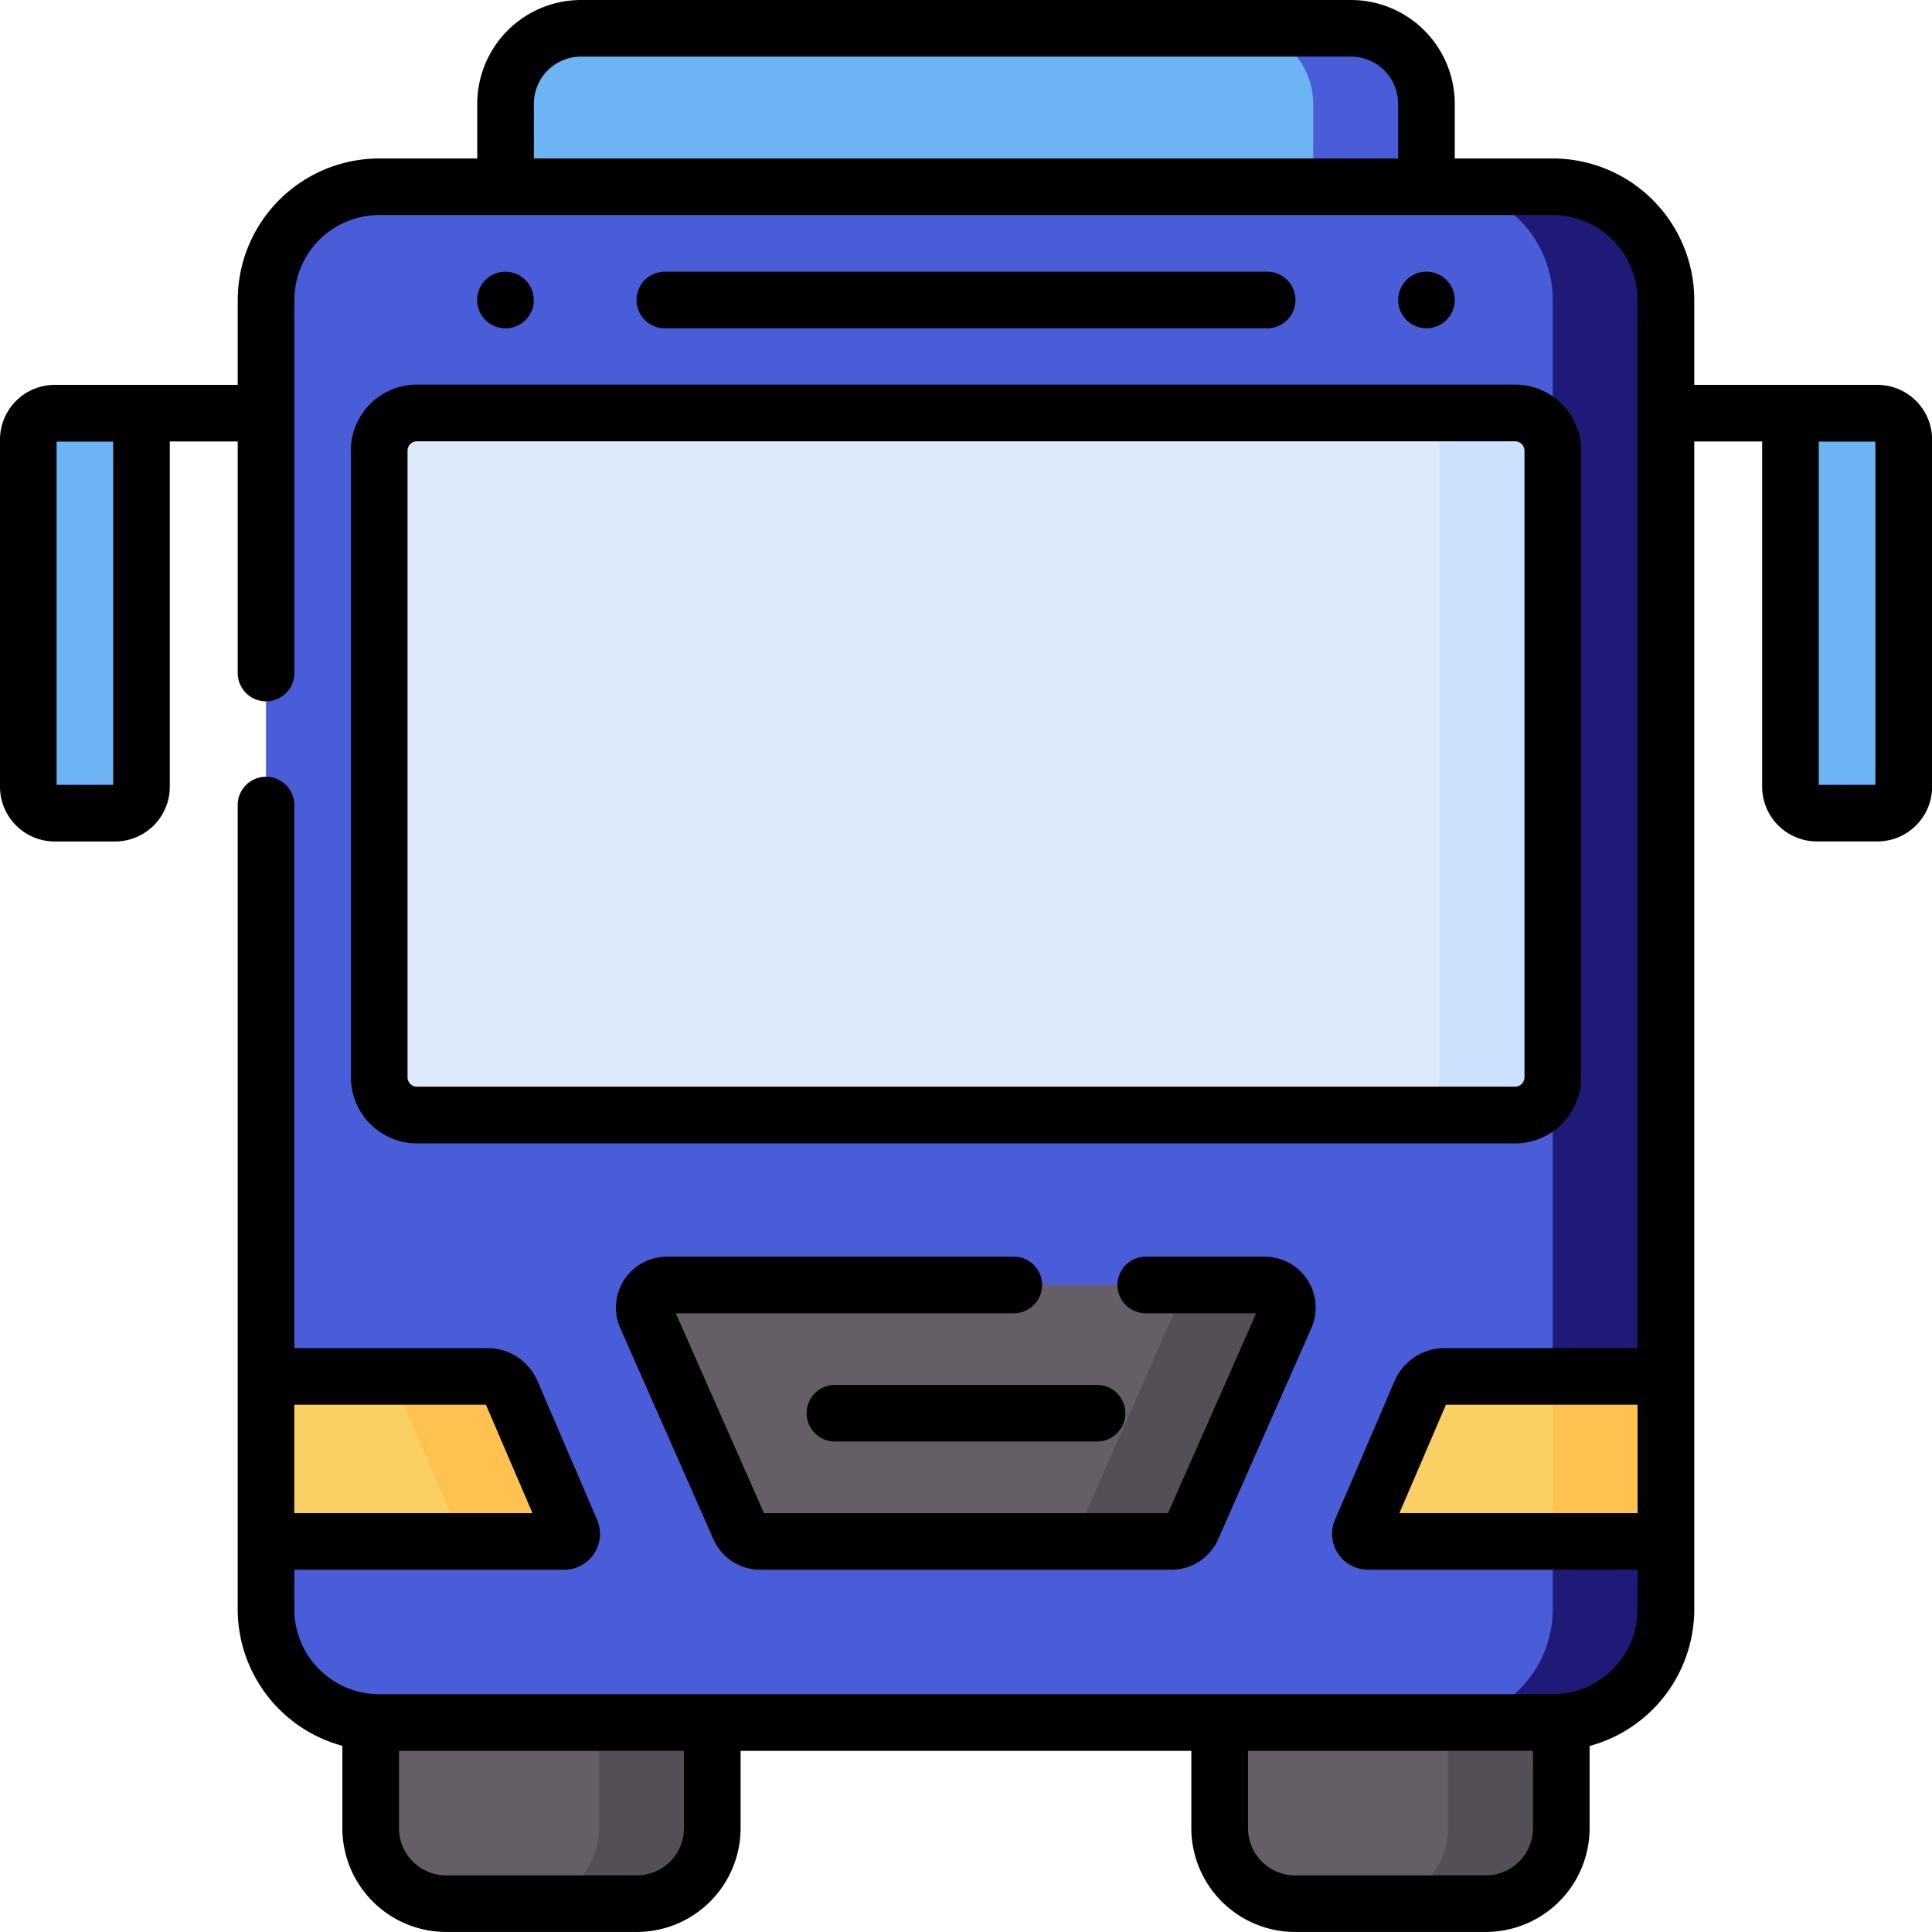 <svg id="bus" xmlns="http://www.w3.org/2000/svg" width="46.72" height="46.72" viewBox="0 0 46.72 46.72">
  <g id="Group_52342" data-name="Group 52342" transform="translate(0.684 0.684)">
    <g id="Group_52339" data-name="Group 52339" transform="translate(0 9.307)">
      <path id="Path_140451" data-name="Path 140451" d="M8.139,119.172H9.6a.639.639,0,0,0,.639-.639V109.5h-2.1a.639.639,0,0,0-.639.639v8.395A.639.639,0,0,0,8.139,119.172Z" transform="translate(-7.5 -109.5)" fill="#6db4f5"/>
    </g>
    <g id="Group_52340" data-name="Group 52340" transform="translate(42.614 9.307)">
      <path id="Path_140452" data-name="Path 140452" d="M476.6,119.172h-1.46a.639.639,0,0,1-.639-.639V109.5h2.1a.639.639,0,0,1,.639.639v8.395A.639.639,0,0,1,476.6,119.172Z" transform="translate(-474.5 -109.5)" fill="#6db4f5"/>
    </g>
    <g id="Group_52341" data-name="Group 52341" transform="translate(8.28 39.711)">
      <path id="Path_140453" data-name="Path 140453" d="M329.679,448.333H325.07a1.825,1.825,0,0,1-1.825-1.825v-3.815H331.5v3.815A1.825,1.825,0,0,1,329.679,448.333Z" transform="translate(-302.714 -442.693)" fill="#655e67"/>
      <path id="Path_140454" data-name="Path 140454" d="M365.58,442.693v3.815a1.825,1.825,0,0,1-1.825,1.825h2.737a1.825,1.825,0,0,0,1.825-1.825v-3.815Z" transform="translate(-339.527 -442.693)" fill="#544f56"/>
      <path id="Path_140455" data-name="Path 140455" d="M104.679,448.333H100.07a1.825,1.825,0,0,1-1.825-1.825v-3.815H106.5v3.815A1.825,1.825,0,0,1,104.679,448.333Z" transform="translate(-98.245 -442.693)" fill="#655e67"/>
      <path id="Path_140456" data-name="Path 140456" d="M140.581,442.693v3.815a1.825,1.825,0,0,1-1.825,1.825h2.737a1.825,1.825,0,0,0,1.825-1.825v-3.815Z" transform="translate(-135.059 -442.693)" fill="#544f56"/>
    </g>
    <path id="Path_140457" data-name="Path 140457" d="M101.616,86.639H73.237A2.737,2.737,0,0,1,70.5,83.9V52.237A2.737,2.737,0,0,1,73.237,49.5h28.379a2.737,2.737,0,0,1,2.737,2.737V83.9A2.737,2.737,0,0,1,101.616,86.639Z" transform="translate(-64.751 -45.668)" fill="#495dd9"/>
    <path id="Path_140458" data-name="Path 140458" d="M384.237,49.5H381.5a2.737,2.737,0,0,1,2.737,2.737V83.9a2.737,2.737,0,0,1-2.737,2.737h2.737a2.737,2.737,0,0,0,2.737-2.737V52.237A2.737,2.737,0,0,0,384.237,49.5Z" transform="translate(-347.373 -45.668)" fill="#1f1a78"/>
    <path id="Path_140459" data-name="Path 140459" d="M156.248,11.332H133.979V9.325A1.825,1.825,0,0,1,135.8,7.5h18.619a1.825,1.825,0,0,1,1.825,1.825v2.007Z" transform="translate(-122.438 -7.5)" fill="#6db4f5"/>
    <path id="Path_140460" data-name="Path 140460" d="M330.758,7.5h-2.737a1.825,1.825,0,0,1,1.825,1.825v2.007h2.737V9.325A1.825,1.825,0,0,0,330.758,7.5Z" transform="translate(-298.774 -7.5)" fill="#495dd9"/>
    <path id="Path_140461" data-name="Path 140461" d="M127.966,126.475H101.412a.912.912,0,0,1-.912-.912v-15.15a.912.912,0,0,1,.912-.912h26.554a.912.912,0,0,1,.912.912v15.15A.912.912,0,0,1,127.966,126.475Z" transform="translate(-92.014 -100.193)" fill="#ddeafb"/>
    <path id="Path_140462" data-name="Path 140462" d="M374.237,109.5H371.5a.912.912,0,0,1,.912.912v15.15a.912.912,0,0,1-.912.912h2.737a.912.912,0,0,0,.912-.912v-15.15A.912.912,0,0,0,374.237,109.5Z" transform="translate(-338.285 -100.193)" fill="#cbe2ff"/>
    <path id="Path_140463" data-name="Path 140463" d="M183.526,346.734h-9.949a.548.548,0,0,1-.5-.326l-2.254-5.107a.548.548,0,0,1,.5-.769H185.78a.548.548,0,0,1,.5.769l-2.254,5.107A.547.547,0,0,1,183.526,346.734Z" transform="translate(-155.876 -310.143)" fill="#655e67"/>
    <path id="Path_140464" data-name="Path 140464" d="M285.507,340.532h-2.737a.547.547,0,0,1,.5.769l-2.254,5.107a.547.547,0,0,1-.5.326h2.737a.547.547,0,0,0,.5-.326l2.254-5.107A.548.548,0,0,0,285.507,340.532Z" transform="translate(-255.603 -310.143)" fill="#544f56"/>
    <path id="Path_140465" data-name="Path 140465" d="M367.921,368.758h-7.206a.183.183,0,0,1-.168-.255l1.438-3.35a.639.639,0,0,1,.587-.387h5.348Z" transform="translate(-328.319 -332.167)" fill="#fad064"/>
    <path id="Path_140466" data-name="Path 140466" d="M411.5,364.767h2.737v3.991H411.5Z" transform="translate(-374.635 -332.167)" fill="#ffc250"/>
    <path id="Path_140467" data-name="Path 140467" d="M70.5,368.758h7.206a.183.183,0,0,0,.168-.255l-1.438-3.35a.639.639,0,0,0-.587-.387H70.5Z" transform="translate(-64.751 -332.167)" fill="#fad064"/>
    <path id="Path_140468" data-name="Path 140468" d="M103.874,368.5l-1.438-3.35a.639.639,0,0,0-.587-.387H99.112a.639.639,0,0,1,.587.387l1.438,3.35a.182.182,0,0,1-.168.254h2.737A.183.183,0,0,0,103.874,368.5Z" transform="translate(-90.752 -332.167)" fill="#ffc250"/>
  </g>
  <path id="Path_140469" data-name="Path 140469" d="M24.514,30.389H16.131A1.232,1.232,0,0,0,15,32.118l2.254,5.107a1.232,1.232,0,0,0,1.127.734h9.949a1.233,1.233,0,0,0,1.127-.734l2.254-5.107a1.232,1.232,0,0,0-1.127-1.729H27.707a.684.684,0,0,0,0,1.369h2.671l-2.133,4.834h-9.77l-2.133-4.834h8.173a.684.684,0,1,0,0-1.369ZM35.179,7.254a.684.684,0,1,0-.684.684A.684.684,0,0,0,35.179,7.254ZM45.4,9.307H40.971V7.254a3.426,3.426,0,0,0-3.422-3.422H35.179V2.509A2.512,2.512,0,0,0,32.669,0H14.05a2.512,2.512,0,0,0-2.509,2.509V3.832H9.171A3.426,3.426,0,0,0,5.749,7.254V9.307H1.323A1.325,1.325,0,0,0,0,10.631v8.395a1.325,1.325,0,0,0,1.323,1.323h1.46a1.325,1.325,0,0,0,1.323-1.323V10.676H5.749v5.6a.684.684,0,1,0,1.369,0V7.254A2.055,2.055,0,0,1,9.171,5.2H37.549A2.055,2.055,0,0,1,39.6,7.254V32.6H34.938a1.322,1.322,0,0,0-1.216.8l-1.438,3.35a.867.867,0,0,0,.8,1.209H39.6v.958a2.055,2.055,0,0,1-2.053,2.053H9.171a2.055,2.055,0,0,1-2.053-2.053V37.96h6.521a.867.867,0,0,0,.8-1.209L13,33.4a1.322,1.322,0,0,0-1.216-.8H7.117V19.468a.684.684,0,1,0-1.369,0v19.45a3.427,3.427,0,0,0,2.531,3.3V44.21a2.512,2.512,0,0,0,2.509,2.509H15.4a2.512,2.512,0,0,0,2.509-2.509V42.34h10.9V44.21a2.512,2.512,0,0,0,2.509,2.509h4.61A2.512,2.512,0,0,0,38.44,44.21V42.222a3.428,3.428,0,0,0,2.531-3.3V10.676h1.642v8.349a1.325,1.325,0,0,0,1.323,1.323H45.4a1.325,1.325,0,0,0,1.323-1.323V10.631A1.325,1.325,0,0,0,45.4,9.307ZM2.737,18.98H1.369v-8.3H2.737ZM33.81,3.832H12.91V2.509A1.142,1.142,0,0,1,14.05,1.369H32.669A1.142,1.142,0,0,1,33.81,2.509V3.832ZM7.117,33.969h4.634l1.126,2.622H7.117ZM16.54,44.21A1.142,1.142,0,0,1,15.4,45.351h-4.61A1.142,1.142,0,0,1,9.649,44.21V42.34H16.54Zm20.531,0a1.142,1.142,0,0,1-1.141,1.141H31.32A1.142,1.142,0,0,1,30.18,44.21V42.34h6.891ZM39.6,36.591h-5.76l1.126-2.622H39.6ZM45.351,18.98H43.982v-8.3h1.369ZM30.643,7.939a.684.684,0,0,0,0-1.369H16.077a.684.684,0,1,0,0,1.369ZM19.506,34.175a.684.684,0,0,0,.684.684h6.338a.684.684,0,1,0,0-1.369H20.191A.684.684,0,0,0,19.506,34.175Zm-6.6-26.92a.684.684,0,1,0-.684.684A.684.684,0,0,0,12.91,7.254ZM8.486,10.9v15.15a1.6,1.6,0,0,0,1.6,1.6H36.637a1.6,1.6,0,0,0,1.6-1.6V10.9a1.6,1.6,0,0,0-1.6-1.6H10.083a1.6,1.6,0,0,0-1.6,1.6Zm28.379,0v15.15a.228.228,0,0,1-.228.228H10.083a.228.228,0,0,1-.228-.228V10.9a.228.228,0,0,1,.228-.228H36.637a.228.228,0,0,1,.228.228Z"/>
</svg>
